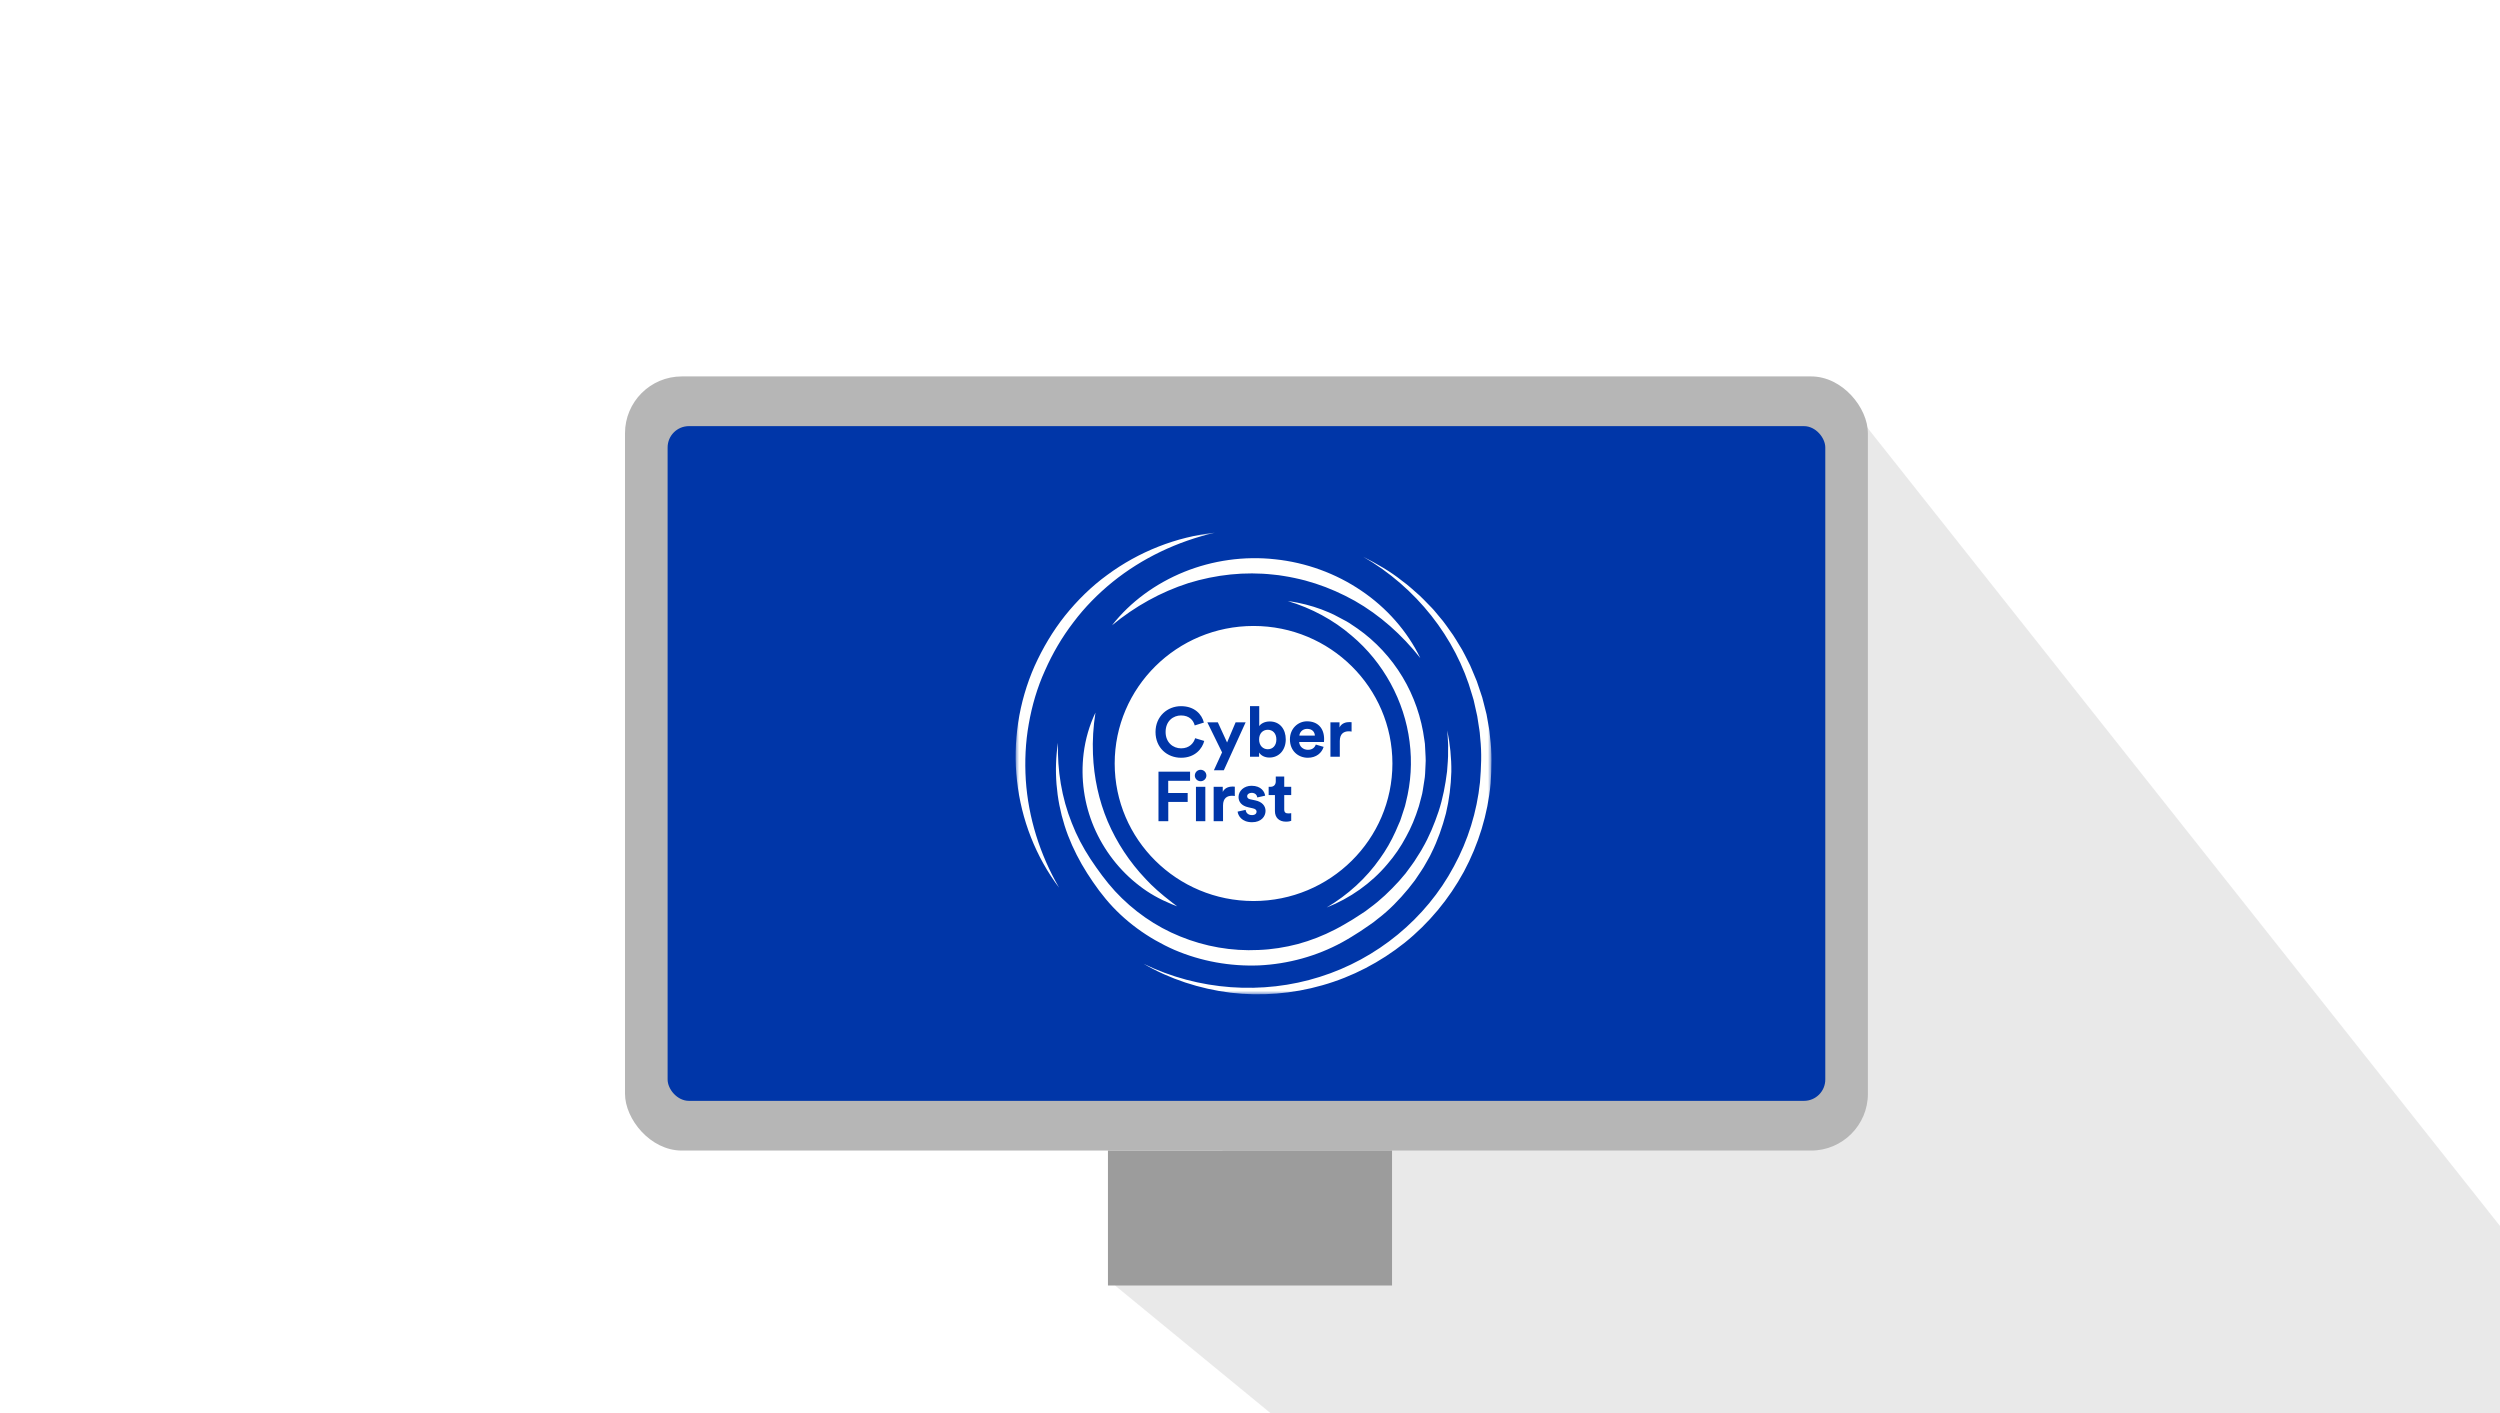 <?xml version="1.0" encoding="UTF-8"?>
<svg width="352px" height="199px" viewBox="0 0 352 199" version="1.1" xmlns="http://www.w3.org/2000/svg" xmlns:xlink="http://www.w3.org/1999/xlink">
    <title>topics-graphic-cyberfirst</title>
    <defs>
        <polygon id="path-1" points="0 0 67 0 67 65 0 65"></polygon>
    </defs>
    <g id="topics-graphic-cyberfirst" stroke="none" stroke-width="1" fill="none" fill-rule="evenodd">
        <rect fill="#FFFFFF" x="0" y="0" width="352" height="199"></rect>
        <g id="Path-Copy" transform="translate(157, 54)" fill="#D4D4D4" fill-opacity="0.5">
            <polygon points="0 127 63.246 178.914 172.309 182.914 206.398 133 101 0"></polygon>
        </g>
        <rect id="Rectangle" fill="#B6B6B6" x="88" y="53" width="175" height="109" rx="8"></rect>
        <rect id="Rectangle-Copy" fill="#0036A8" x="94" y="60" width="163" height="95" rx="3"></rect>
        <rect id="Rectangle" fill="#9C9C9C" x="156" y="162" width="40" height="19"></rect>
        <g id="Group-3" transform="translate(143, 75)">
            <mask id="mask-2" fill="white">
                <use xlink:href="#path-1"></use>
            </mask>
            <g id="Clip-2"></g>
            <path d="M37.82,34.339 L36.629,34.339 L36.629,35.018 C36.629,35.45 36.391,35.784 35.875,35.784 L35.626,35.784 L35.626,36.945 L36.51,36.945 L36.51,39.196 C36.51,40.13 37.106,40.69 38.059,40.69 C38.446,40.69 38.684,40.622 38.803,40.572 L38.803,39.491 C38.734,39.511 38.555,39.53 38.396,39.53 C38.019,39.53 37.82,39.393 37.82,38.97 L37.82,36.945 L38.803,36.945 L38.803,35.784 L37.82,35.784 L37.82,34.339 Z M31.257,39.275 C31.317,39.825 31.823,40.769 33.292,40.769 C34.573,40.769 35.188,39.963 35.188,39.176 C35.188,38.468 34.702,37.888 33.739,37.692 L33.044,37.544 C32.776,37.495 32.598,37.348 32.598,37.112 C32.598,36.836 32.875,36.63 33.223,36.63 C33.779,36.63 33.987,36.994 34.027,37.279 L35.129,37.033 C35.069,36.512 34.603,35.637 33.213,35.637 C32.161,35.637 31.386,36.355 31.386,37.22 C31.386,37.898 31.813,38.459 32.756,38.665 L33.402,38.813 C33.779,38.891 33.928,39.068 33.928,39.284 C33.928,39.54 33.719,39.766 33.282,39.766 C32.707,39.766 32.419,39.412 32.389,39.029 L31.257,39.275 Z M30.861,35.765 C30.762,35.755 30.663,35.745 30.553,35.745 C30.136,35.745 29.462,35.863 29.164,36.502 L29.164,35.784 L27.883,35.784 L27.883,40.622 L29.203,40.622 L29.203,38.41 C29.203,37.367 29.789,37.043 30.464,37.043 C30.583,37.043 30.712,37.053 30.861,37.082 L30.861,35.765 Z M25.39,40.622 L26.71,40.622 L26.71,35.784 L25.39,35.784 L25.39,40.622 Z M25.231,34.202 C25.231,34.634 25.598,34.998 26.045,34.998 C26.501,34.998 26.859,34.634 26.859,34.202 C26.859,33.749 26.501,33.385 26.045,33.385 C25.598,33.385 25.231,33.749 25.231,34.202 Z M21.494,40.622 L21.494,37.908 L24.224,37.908 L24.224,36.659 L21.484,36.659 L21.484,34.939 L24.561,34.939 L24.561,33.651 L20.114,33.651 L20.114,40.622 L21.494,40.622 Z M47.303,26.689 C47.204,26.679 47.104,26.669 46.995,26.669 C46.578,26.669 45.903,26.787 45.605,27.426 L45.605,26.708 L44.325,26.708 L44.325,31.546 L45.645,31.546 L45.645,29.333 C45.645,28.291 46.231,27.967 46.906,27.967 C47.025,27.967 47.154,27.977 47.303,28.006 L47.303,26.689 Z M39.951,28.576 C39.981,28.134 40.358,27.623 41.043,27.623 C41.797,27.623 42.115,28.095 42.135,28.576 L39.951,28.576 Z M42.264,29.835 C42.105,30.268 41.767,30.572 41.152,30.572 C40.497,30.572 39.951,30.11 39.921,29.471 L43.415,29.471 C43.415,29.451 43.435,29.255 43.435,29.068 C43.435,27.515 42.532,26.561 41.023,26.561 C39.772,26.561 38.621,27.564 38.621,29.107 C38.621,30.739 39.802,31.693 41.142,31.693 C42.343,31.693 43.117,30.995 43.366,30.159 L42.264,29.835 Z M36.713,29.117 C36.713,30.002 36.177,30.494 35.502,30.494 C34.837,30.494 34.281,29.992 34.281,29.117 C34.281,28.232 34.837,27.751 35.502,27.751 C36.177,27.751 36.713,28.232 36.713,29.117 Z M34.281,31.546 L34.281,30.956 C34.539,31.369 35.055,31.664 35.731,31.664 C37.12,31.664 38.034,30.572 38.034,29.107 C38.034,27.672 37.21,26.581 35.78,26.581 C35.055,26.581 34.519,26.895 34.301,27.239 L34.301,24.428 L33.001,24.428 L33.001,31.546 L34.281,31.546 Z M29.315,33.453 L32.383,26.708 L30.973,26.708 L29.772,29.54 L28.472,26.708 L26.993,26.708 L29.067,30.936 L27.916,33.453 L29.315,33.453 Z M23.301,31.693 C25.276,31.693 26.289,30.395 26.557,29.324 L25.276,28.94 C25.087,29.589 24.502,30.366 23.301,30.366 C22.169,30.366 21.117,29.55 21.117,28.065 C21.117,26.482 22.228,25.735 23.281,25.735 C24.502,25.735 25.048,26.472 25.216,27.141 L26.507,26.738 C26.229,25.607 25.226,24.428 23.281,24.428 C21.395,24.428 19.697,25.843 19.697,28.065 C19.697,30.287 21.335,31.693 23.301,31.693 Z M52.343,46.671 C53.356,45.502 54.239,44.211 54.975,42.819 C55.685,41.542 56.276,40.132 56.782,38.51 L57.124,37.224 C57.212,36.89 57.295,36.575 57.331,36.269 L57.539,34.939 C57.596,34.585 57.649,34.252 57.656,33.93 L57.715,32.685 C57.738,32.266 57.753,31.918 57.724,31.575 L57.661,30.332 L57.629,29.738 C57.618,29.621 57.598,29.496 57.578,29.365 L57.55,29.177 C57.146,26.056 56.085,22.996 54.481,20.329 C52.869,17.642 50.675,15.281 48.153,13.513 C47.995,13.408 47.838,13.301 47.682,13.193 C47.182,12.851 46.711,12.528 46.189,12.277 C45.958,12.16 45.731,12.036 45.504,11.913 C45.029,11.656 44.58,11.413 44.113,11.229 L44.086,11.218 C42.72,10.623 41.241,10.164 39.694,9.854 C39.24,9.764 38.782,9.69 38.323,9.63 C41.677,10.631 44.753,12.287 47.338,14.523 C51.789,18.267 54.752,23.703 55.468,29.433 C55.839,32.286 55.665,35.158 54.951,37.969 C54.884,38.341 54.771,38.677 54.661,39.002 L54.314,40.061 C54.296,40.114 54.279,40.168 54.262,40.222 C54.226,40.336 54.185,40.466 54.132,40.598 L53.912,41.096 L53.489,42.075 C52.873,43.44 52.137,44.719 51.308,45.869 C49.373,48.64 46.808,50.983 43.797,52.775 C47.074,51.478 50.076,49.371 52.343,46.671 Z M22.06,52.094 C20.438,50.847 19.279,49.816 18.311,48.763 C16.046,46.38 14.245,43.65 12.958,40.643 C11.716,37.687 11.02,34.498 10.889,31.167 C10.811,29.271 10.926,27.341 11.241,25.336 C10.397,27.097 9.824,29.055 9.573,31.095 C9.144,34.616 9.645,38.195 11.021,41.441 C12.424,44.731 14.646,47.598 17.452,49.738 C18.735,50.739 20.255,51.604 21.987,52.315 C22.228,52.421 22.481,52.52 22.748,52.614 C22.515,52.445 22.285,52.272 22.06,52.094 Z M60.889,30.748 C60.914,31.713 60.816,32.674 60.744,33.631 C60.509,35.538 60.151,37.422 59.557,39.235 C58.951,41.041 58.227,42.806 57.273,44.446 C57.06,44.869 56.772,45.251 56.531,45.657 C56.284,46.06 56.035,46.462 55.743,46.836 L54.903,47.977 L53.983,49.055 C52.715,50.45 51.347,51.762 49.819,52.868 L49.256,53.295 C49.067,53.435 48.862,53.554 48.666,53.684 L47.479,54.451 L46.222,55.195 C45.81,55.421 45.409,55.665 44.986,55.871 C43.319,56.735 41.562,57.423 39.75,57.917 C37.934,58.393 36.069,58.69 34.192,58.758 C30.444,58.942 26.65,58.278 23.175,56.853 C19.685,55.448 16.542,53.232 13.986,50.468 C12.722,49.086 11.583,47.513 10.528,45.929 C9.49,44.342 8.594,42.653 7.907,40.876 C6.484,37.334 5.862,33.471 5.961,29.588 C5.375,33.433 5.7,37.45 6.89,41.229 C7.483,43.12 8.315,44.939 9.301,46.672 C9.791,47.533 10.328,48.364 10.889,49.183 C11.169,49.592 11.459,49.996 11.754,50.395 C12.066,50.789 12.371,51.19 12.691,51.578 C15.271,54.679 18.644,57.116 22.364,58.747 C26.103,60.35 30.213,61.09 34.291,60.928 C38.367,60.733 42.398,59.626 45.966,57.678 C46.417,57.443 46.845,57.17 47.283,56.913 L48.528,56.131 L49.781,55.276 C49.987,55.131 50.202,54.997 50.401,54.842 L50.993,54.369 C52.606,53.15 54.012,51.685 55.289,50.14 L56.215,48.953 L57.054,47.706 C57.343,47.298 57.589,46.862 57.832,46.425 C58.07,45.986 58.339,45.564 58.54,45.106 C59.434,43.321 60.087,41.433 60.589,39.521 C61.052,37.594 61.291,35.628 61.348,33.667 C61.374,31.702 61.162,29.75 60.78,27.844 C60.828,28.817 60.934,29.78 60.889,30.748 Z M24.323,7.103 C28.204,5.905 32.29,5.456 36.297,5.908 L37.048,5.989 L37.794,6.105 C38.294,6.172 38.785,6.283 39.279,6.382 C39.775,6.473 40.259,6.615 40.75,6.728 C41.235,6.867 41.719,7.008 42.2,7.158 C44.12,7.779 45.971,8.607 47.745,9.593 C51.275,11.604 54.38,14.365 56.98,17.654 C55.159,13.882 52.235,10.566 48.656,8.158 C45.085,5.733 40.869,4.199 36.532,3.748 C32.198,3.265 27.746,3.901 23.739,5.517 C19.738,7.142 16.154,9.731 13.57,13.046 C16.804,10.366 20.453,8.349 24.323,7.103 Z M64.259,22.801 L64.485,23.55 L64.657,24.314 C64.769,24.823 64.892,25.33 64.997,25.84 L65.236,27.384 C65.273,27.642 65.326,27.897 65.349,28.156 L65.414,28.935 C65.647,31.006 65.549,33.095 65.38,35.162 C64.948,39.294 63.696,43.336 61.704,46.991 C57.79,54.347 50.864,60.032 42.819,62.547 C34.788,65.099 25.734,64.474 18.015,60.7 C21.72,62.863 25.915,64.223 30.224,64.769 C34.539,65.285 38.977,64.935 43.181,63.728 C47.392,62.54 51.348,60.47 54.77,57.744 C58.186,55.004 61.028,51.569 63.112,47.736 C65.173,43.89 66.482,39.643 66.881,35.308 C67.022,33.139 67.083,30.956 66.803,28.798 L66.721,27.988 C66.692,27.718 66.632,27.452 66.59,27.184 L66.306,25.581 C66.182,25.053 66.039,24.529 65.907,24.003 L65.704,23.216 L65.447,22.444 L64.928,20.903 L64.301,19.403 C64.194,19.154 64.098,18.901 63.982,18.656 L63.616,17.93 C63.369,17.448 63.132,16.961 62.868,16.489 C62.294,15.57 61.78,14.616 61.122,13.753 C60.803,13.317 60.508,12.863 60.169,12.442 L59.132,11.195 C58.797,10.771 58.407,10.395 58.031,10.007 C57.648,9.626 57.29,9.223 56.888,8.862 C56.07,8.156 55.296,7.405 54.413,6.782 C52.735,5.428 50.843,4.373 48.942,3.392 C56.364,7.687 61.983,14.744 64.259,22.801 Z M1.432,34.824 C1.27,32.187 1.383,29.538 1.849,26.946 C2.3,24.355 3.041,21.809 4.133,19.411 C5.195,17.002 6.533,14.71 8.141,12.615 C9.726,10.502 11.601,8.605 13.663,6.93 C17.805,3.592 22.759,1.23 28.063,0 C22.641,0.577 17.338,2.672 12.896,5.957 C10.658,7.581 8.674,9.544 6.943,11.699 C5.222,13.866 3.807,16.263 2.67,18.779 C1.554,21.307 0.78,23.982 0.36,26.706 C-0.041,29.431 -0.123,32.205 0.195,34.932 C0.791,40.387 2.847,45.663 6.12,49.985 C3.406,45.305 1.783,40.1 1.432,34.824 Z M53.052,32.5 C53.052,43.195 44.298,51.864 33.5,51.864 C22.702,51.864 13.948,43.195 13.948,32.5 C13.948,21.805 22.702,13.136 33.5,13.136 C44.298,13.136 53.052,21.805 53.052,32.5 L53.052,32.5 Z" id="Fill-1" fill="#FFFFFE" mask="url(#mask-2)"></path>
        </g>
    </g>
</svg>